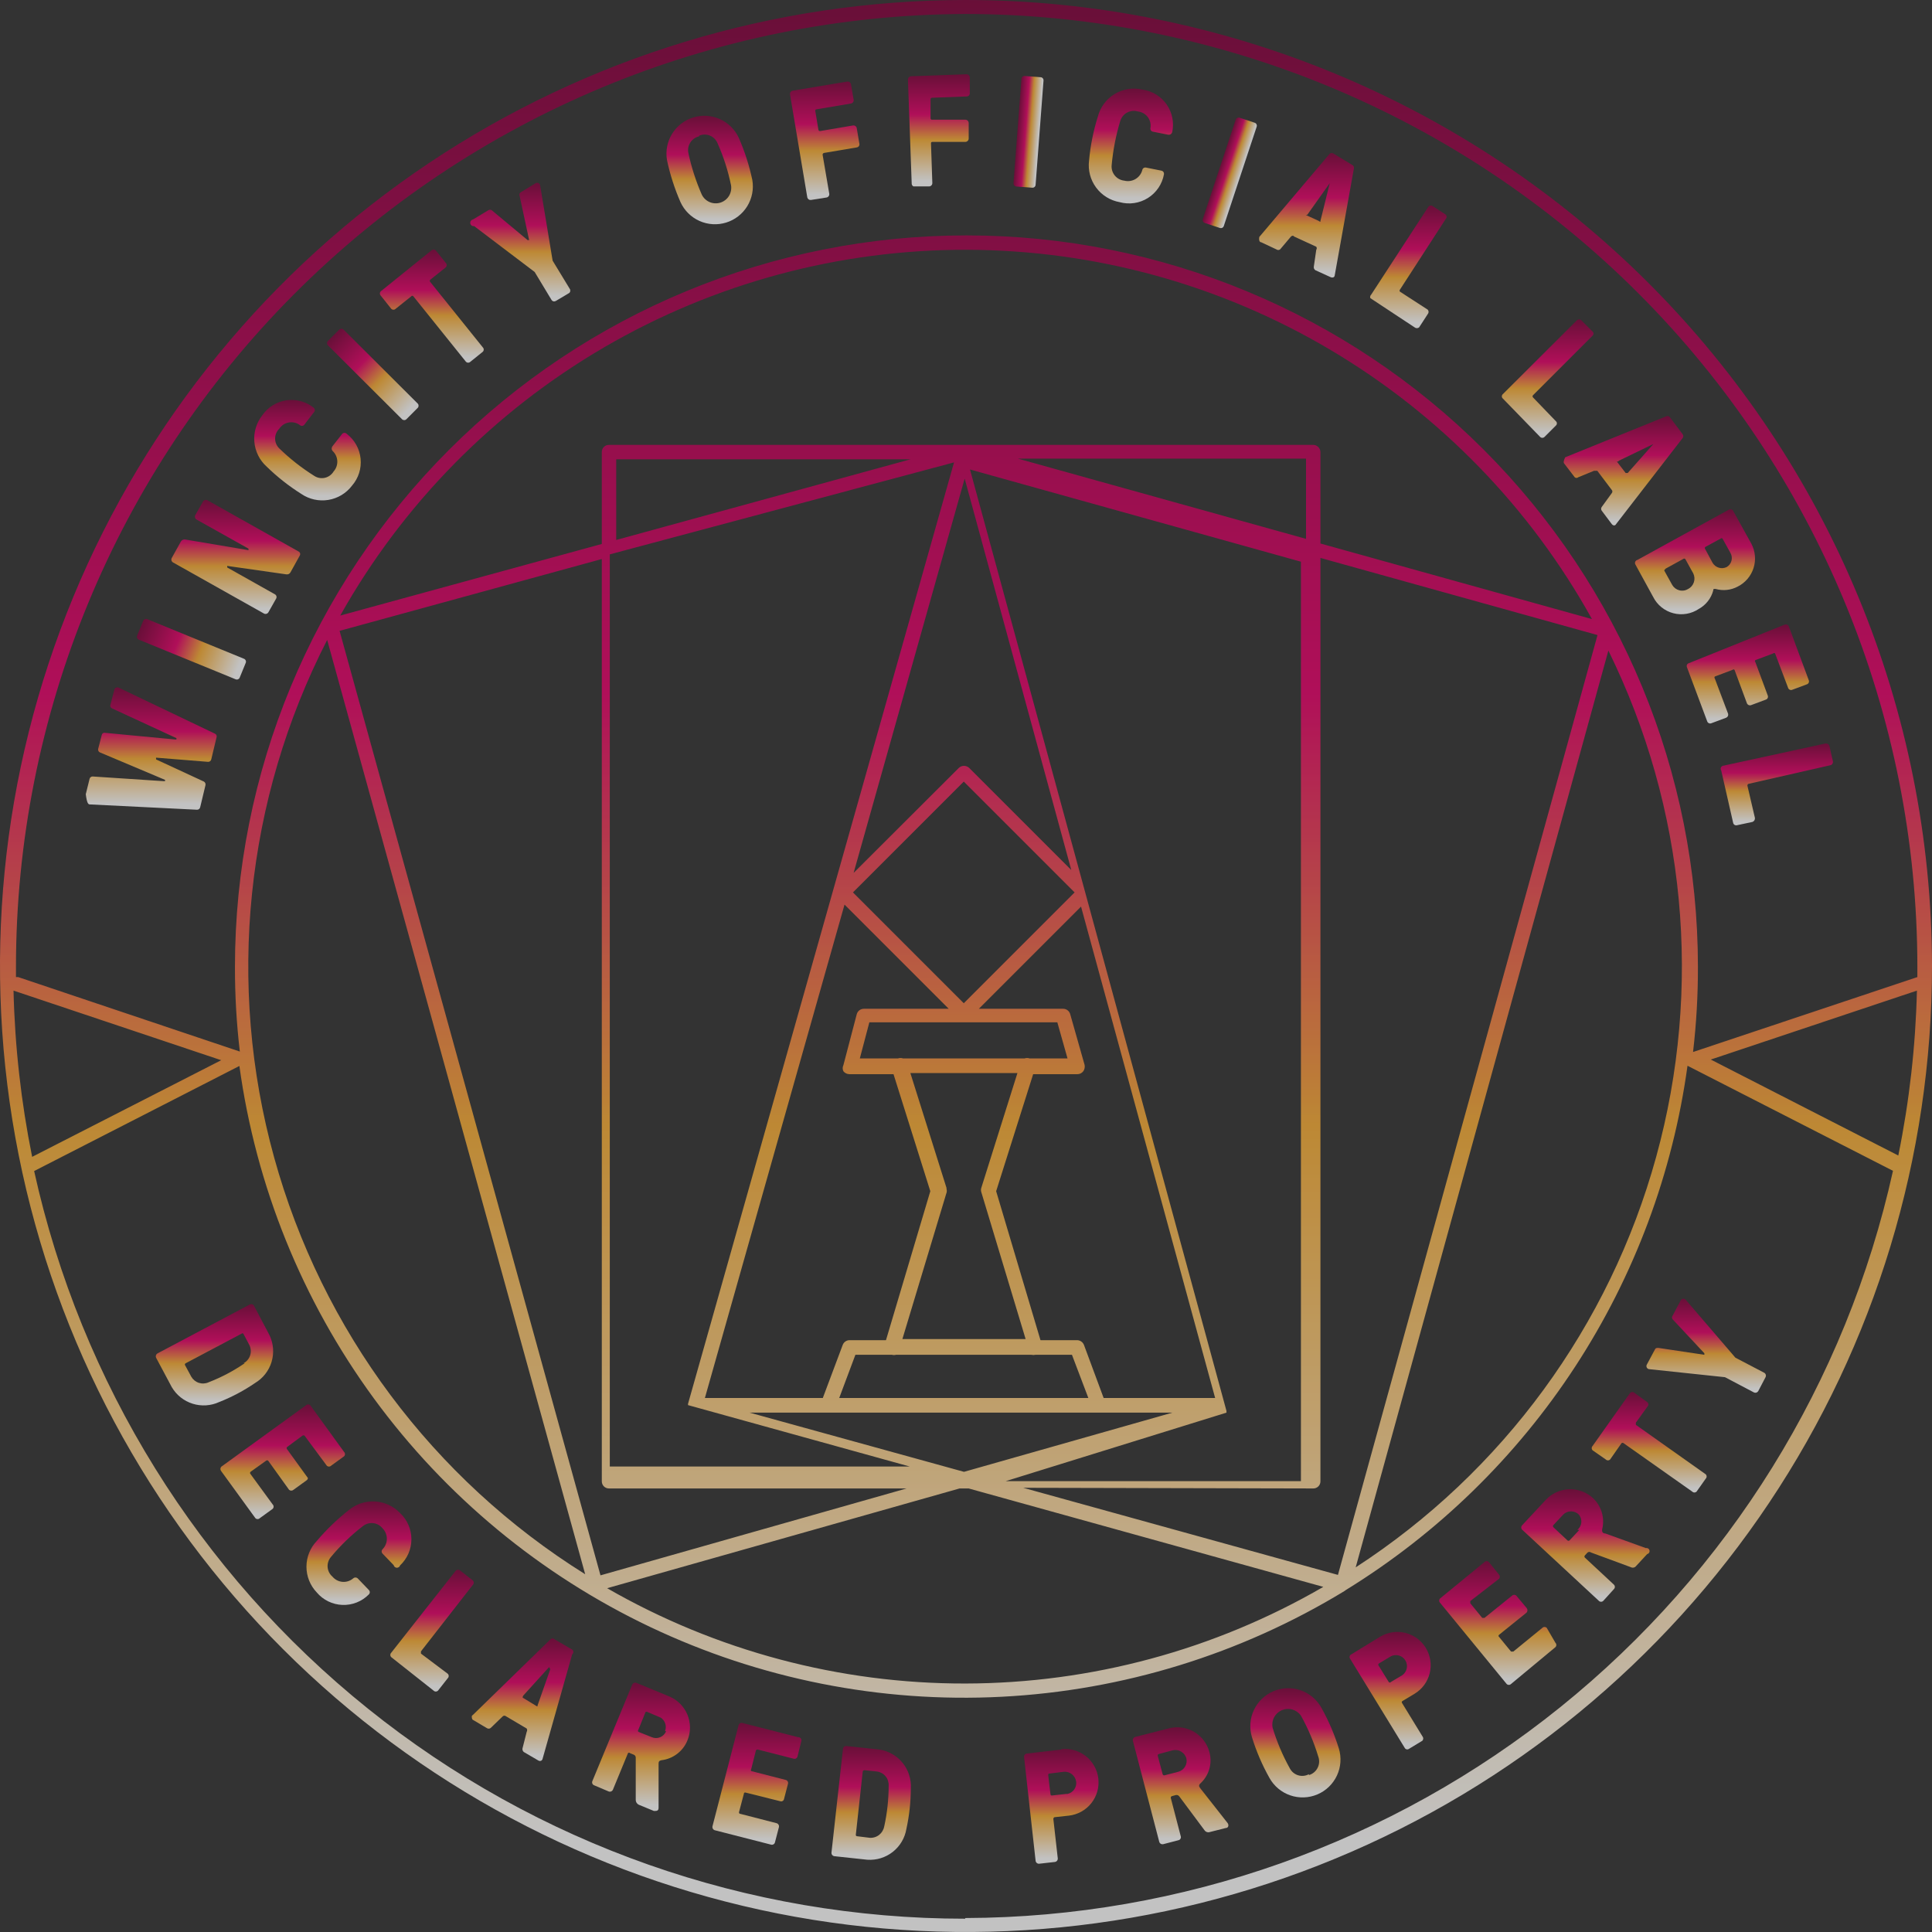 <svg width="412" height="412" viewBox="0 0 412 412" fill="none" xmlns="http://www.w3.org/2000/svg">
<rect x="0" y="0" width="412" height="412" fill="#333333" stroke="none"/>
<g opacity="0.7">
<path d="M19.144 171.541L42.022 172.676C42.176 172.679 42.326 172.629 42.446 172.534C42.567 172.44 42.651 172.306 42.684 172.156L43.819 167.429C43.849 167.284 43.834 167.133 43.775 166.997C43.715 166.862 43.615 166.748 43.488 166.672L33.278 161.945V161.567L44.386 162.465C44.539 162.469 44.689 162.419 44.81 162.324C44.931 162.229 45.015 162.095 45.048 161.945L46.182 157.219C46.231 157.074 46.224 156.916 46.162 156.777C46.101 156.637 45.991 156.525 45.851 156.462L25.195 146.583C24.911 146.583 24.533 146.583 24.391 147.056L23.54 150.317C23.494 150.468 23.508 150.63 23.578 150.771C23.649 150.911 23.77 151.02 23.918 151.073L37.627 157.408C37.627 157.408 37.627 157.408 37.627 157.691C37.627 157.691 37.626 157.691 37.343 157.691L22.358 156.273C22.284 156.26 22.207 156.261 22.133 156.278C22.059 156.294 21.989 156.326 21.928 156.37C21.866 156.414 21.814 156.47 21.774 156.534C21.734 156.599 21.708 156.671 21.697 156.746L20.94 159.677C20.902 159.821 20.913 159.975 20.973 160.113C21.033 160.25 21.138 160.363 21.271 160.433L35.169 166.294C35.199 166.335 35.216 166.385 35.216 166.436C35.216 166.487 35.199 166.537 35.169 166.578C35.169 166.578 35.168 166.578 34.837 166.578L19.759 165.585C19.605 165.582 19.455 165.632 19.334 165.726C19.214 165.821 19.13 165.955 19.097 166.105L18.293 169.367C18.529 171.257 18.813 171.541 19.144 171.541Z" fill="url(#paint0_linear_5140_3895)"/>
<path d="M30.532 132.398L29.243 135.547C29.104 135.886 29.266 136.272 29.605 136.411L50.253 144.862C50.591 145.001 50.978 144.839 51.116 144.501L52.405 141.351C52.544 141.013 52.382 140.626 52.044 140.488L31.395 132.036C31.057 131.898 30.671 132.06 30.532 132.398Z" fill="url(#paint1_linear_5140_3895)"/>
<path d="M36.871 119.922L56.298 130.842C56.462 130.926 56.652 130.944 56.828 130.891C57.005 130.838 57.154 130.719 57.243 130.558L58.898 127.627C58.939 127.55 58.964 127.465 58.972 127.378C58.98 127.29 58.97 127.203 58.944 127.119C58.917 127.035 58.875 126.958 58.818 126.891C58.761 126.824 58.692 126.769 58.614 126.729L48.451 121.01C48.451 121.01 48.451 120.631 48.451 120.679L61.025 122.475C61.213 122.514 61.409 122.489 61.58 122.403C61.752 122.317 61.889 122.176 61.97 122.002L63.908 118.504C63.958 118.432 63.992 118.349 64.007 118.262C64.022 118.175 64.018 118.086 63.996 118.001C63.973 117.916 63.932 117.837 63.877 117.769C63.821 117.7 63.752 117.645 63.672 117.606L44.244 106.687C44.086 106.598 43.901 106.573 43.725 106.617C43.549 106.661 43.397 106.771 43.299 106.923L41.645 109.854C41.56 110.018 41.542 110.208 41.595 110.384C41.648 110.561 41.767 110.71 41.928 110.799L52.99 116.992C52.99 116.992 52.99 117.37 52.99 117.323L39.517 115.054C39.335 115.018 39.147 115.04 38.977 115.116C38.808 115.192 38.666 115.319 38.572 115.479L36.634 118.977C36.545 119.135 36.52 119.321 36.564 119.497C36.608 119.673 36.718 119.825 36.871 119.922Z" fill="url(#paint2_linear_5140_3895)"/>
<path d="M64.238 105.316C65.921 106.472 67.985 106.936 70 106.61C72.016 106.284 73.829 105.195 75.063 103.567C75.748 102.781 76.264 101.863 76.58 100.869C76.895 99.876 77.003 98.828 76.896 97.791C76.79 96.754 76.472 95.749 75.961 94.84C75.451 93.931 74.758 93.137 73.928 92.506C73.867 92.444 73.793 92.394 73.712 92.359C73.631 92.325 73.544 92.308 73.456 92.308C73.368 92.308 73.281 92.325 73.199 92.359C73.118 92.394 73.045 92.444 72.983 92.506L70.903 95.153C70.792 95.295 70.731 95.47 70.731 95.65C70.731 95.83 70.792 96.005 70.903 96.146C71.516 96.699 71.885 97.472 71.929 98.295C71.973 99.119 71.689 99.927 71.139 100.542C70.937 100.88 70.668 101.173 70.349 101.404C70.03 101.636 69.668 101.8 69.284 101.889C68.9 101.977 68.502 101.987 68.115 101.918C67.727 101.849 67.357 101.703 67.027 101.488C64.337 99.803 61.833 97.839 59.558 95.626C59.276 95.353 59.053 95.026 58.9 94.665C58.747 94.303 58.668 93.915 58.668 93.523C58.668 93.13 58.747 92.742 58.9 92.381C59.053 92.019 59.276 91.692 59.558 91.419C59.786 91.075 60.081 90.78 60.425 90.552C60.77 90.325 61.156 90.169 61.562 90.094C61.968 90.019 62.385 90.026 62.788 90.116C63.191 90.206 63.571 90.376 63.907 90.616C63.969 90.678 64.042 90.728 64.124 90.763C64.205 90.797 64.292 90.814 64.38 90.814C64.468 90.814 64.555 90.797 64.636 90.763C64.718 90.728 64.791 90.678 64.853 90.616L66.932 87.921C66.995 87.86 67.045 87.786 67.08 87.705C67.114 87.624 67.131 87.537 67.131 87.449C67.131 87.361 67.114 87.273 67.08 87.192C67.045 87.111 66.995 87.037 66.932 86.976C66.12 86.317 65.18 85.833 64.172 85.555C63.163 85.278 62.108 85.212 61.073 85.363C60.038 85.514 59.045 85.879 58.158 86.433C57.271 86.987 56.509 87.719 55.919 88.583C54.665 90.185 54.065 92.202 54.241 94.229C54.416 96.255 55.354 98.14 56.864 99.502C59.111 101.695 61.583 103.643 64.238 105.316Z" fill="url(#paint3_linear_5140_3895)"/>
<path d="M72.336 70.299L69.932 72.709C69.674 72.968 69.675 73.387 69.933 73.645L85.732 89.4C85.991 89.657 86.41 89.657 86.668 89.398L89.071 86.988C89.329 86.729 89.328 86.31 89.07 86.052L73.271 70.298C73.012 70.04 72.594 70.04 72.336 70.299Z" fill="url(#paint4_linear_5140_3895)"/>
<path d="M83.432 65.846C83.493 65.909 83.567 65.959 83.648 65.993C83.729 66.027 83.816 66.045 83.904 66.045C83.992 66.045 84.08 66.027 84.161 65.993C84.242 65.959 84.315 65.909 84.377 65.846L87.686 63.199C87.712 63.16 87.747 63.128 87.788 63.106C87.829 63.084 87.875 63.072 87.922 63.072C87.969 63.072 88.015 63.084 88.056 63.106C88.098 63.128 88.133 63.16 88.159 63.199L99.362 77.144C99.423 77.207 99.497 77.256 99.578 77.29C99.659 77.325 99.746 77.342 99.834 77.342C99.922 77.342 100.01 77.325 100.091 77.29C100.172 77.256 100.246 77.207 100.307 77.144L102.954 75.016C103.017 74.955 103.067 74.881 103.101 74.8C103.135 74.719 103.153 74.632 103.153 74.544C103.153 74.456 103.135 74.369 103.101 74.287C103.067 74.206 103.017 74.133 102.954 74.071L91.751 60.127C91.72 60.096 91.695 60.059 91.678 60.019C91.661 59.978 91.652 59.934 91.652 59.89C91.652 59.846 91.661 59.803 91.678 59.762C91.695 59.721 91.72 59.685 91.751 59.654L95.06 57.007C95.123 56.945 95.173 56.872 95.207 56.791C95.241 56.709 95.259 56.622 95.259 56.534C95.259 56.446 95.241 56.359 95.207 56.278C95.173 56.197 95.123 56.123 95.06 56.061L92.933 53.414C92.871 53.352 92.798 53.301 92.716 53.267C92.635 53.233 92.548 53.216 92.46 53.216C92.372 53.216 92.285 53.233 92.204 53.267C92.123 53.301 92.049 53.352 91.988 53.414L81.21 62.112C81.147 62.174 81.097 62.247 81.063 62.328C81.029 62.409 81.012 62.497 81.012 62.585C81.012 62.673 81.029 62.76 81.063 62.841C81.097 62.922 81.147 62.996 81.21 63.057L83.432 65.846Z" fill="url(#paint5_linear_5140_3895)"/>
<path d="M101.114 48.215L114.018 57.999L117.611 63.955C117.7 64.105 117.844 64.213 118.012 64.257C118.18 64.302 118.359 64.278 118.509 64.192L121.44 62.443C121.556 62.313 121.621 62.144 121.621 61.97C121.621 61.796 121.556 61.627 121.44 61.497L117.848 55.589L115.2 39.612C115.195 39.503 115.163 39.397 115.107 39.303C115.051 39.209 114.974 39.131 114.88 39.075C114.786 39.018 114.68 38.986 114.571 38.981C114.462 38.976 114.354 38.998 114.255 39.044L111.088 40.983C111.019 41.013 110.958 41.057 110.906 41.112C110.855 41.166 110.814 41.231 110.788 41.301C110.761 41.372 110.749 41.447 110.752 41.522C110.755 41.597 110.773 41.67 110.804 41.739L112.837 51.193H112.506L104.896 44.858C104.78 44.77 104.639 44.723 104.494 44.723C104.348 44.723 104.207 44.77 104.092 44.858L100.878 46.797C100.69 46.828 100.522 46.933 100.411 47.088C100.3 47.243 100.256 47.436 100.287 47.624C100.318 47.812 100.423 47.98 100.578 48.09C100.733 48.201 100.926 48.246 101.114 48.215Z" fill="url(#paint6_linear_5140_3895)"/>
<path d="M145.119 43.11C145.937 44.892 147.375 46.317 149.165 47.118C150.955 47.919 152.975 48.041 154.849 47.463C156.723 46.885 158.323 45.645 159.351 43.974C160.378 42.303 160.764 40.316 160.434 38.383C159.782 35.299 158.816 32.289 157.551 29.402C156.733 27.619 155.295 26.195 153.505 25.394C151.715 24.593 149.694 24.47 147.82 25.049C145.946 25.627 144.346 26.867 143.319 28.538C142.291 30.208 141.907 32.195 142.236 34.129C142.889 37.213 143.855 40.222 145.119 43.11ZM149.09 28.929C149.452 28.774 149.842 28.693 150.237 28.69C150.631 28.687 151.022 28.763 151.387 28.912C151.752 29.062 152.084 29.282 152.363 29.561C152.642 29.84 152.863 30.171 153.013 30.536C154.298 33.416 155.265 36.427 155.896 39.517C156.025 40.301 155.867 41.105 155.452 41.783C155.037 42.46 154.391 42.965 153.634 43.206C152.877 43.447 152.059 43.407 151.328 43.094C150.598 42.782 150.005 42.217 149.657 41.503C148.392 38.615 147.426 35.606 146.773 32.522C146.646 31.759 146.815 30.977 147.245 30.335C147.676 29.694 148.336 29.241 149.09 29.071V28.929Z" fill="url(#paint7_linear_5140_3895)"/>
<path d="M172.964 42.637L176.273 42.117C176.453 42.082 176.612 41.979 176.718 41.83C176.824 41.68 176.867 41.495 176.84 41.313L175.421 32.994C175.419 32.908 175.445 32.824 175.497 32.755C175.549 32.686 175.622 32.637 175.705 32.616L182.701 31.434C182.788 31.422 182.873 31.394 182.949 31.349C183.025 31.305 183.091 31.245 183.144 31.175C183.196 31.105 183.235 31.024 183.256 30.939C183.278 30.854 183.282 30.765 183.268 30.678L182.701 27.322C182.667 27.142 182.564 26.982 182.414 26.876C182.264 26.77 182.079 26.727 181.897 26.754L174.949 27.936C174.902 27.95 174.853 27.954 174.805 27.947C174.756 27.94 174.71 27.922 174.669 27.895C174.628 27.868 174.594 27.832 174.569 27.79C174.544 27.748 174.528 27.701 174.524 27.652L173.862 23.682C173.846 23.638 173.841 23.59 173.848 23.544C173.856 23.498 173.874 23.454 173.902 23.417C173.93 23.379 173.967 23.349 174.009 23.33C174.052 23.31 174.099 23.301 174.146 23.304L181.472 22.075C181.652 22.04 181.812 21.937 181.917 21.787C182.023 21.637 182.067 21.453 182.039 21.271L181.472 17.962C181.437 17.782 181.335 17.622 181.185 17.517C181.035 17.411 180.85 17.367 180.669 17.395L169.04 19.333C168.86 19.368 168.701 19.471 168.595 19.621C168.489 19.77 168.445 19.955 168.473 20.137L172.16 42.117C172.205 42.288 172.312 42.437 172.461 42.533C172.609 42.629 172.789 42.666 172.964 42.637Z" fill="url(#paint8_linear_5140_3895)"/>
<path d="M194.803 39.754H198.159C198.339 39.742 198.507 39.662 198.63 39.53C198.753 39.398 198.821 39.225 198.821 39.045L198.537 30.631C198.537 30.394 198.537 30.3 198.821 30.253H205.911C206.091 30.241 206.259 30.16 206.382 30.029C206.505 29.897 206.573 29.724 206.573 29.544V26.187C206.561 26.008 206.481 25.839 206.349 25.716C206.217 25.593 206.044 25.525 205.864 25.526H198.773C198.732 25.532 198.69 25.53 198.65 25.519C198.61 25.508 198.573 25.488 198.541 25.461C198.51 25.434 198.485 25.401 198.467 25.363C198.45 25.325 198.442 25.284 198.442 25.242V21.177C198.435 21.136 198.437 21.094 198.448 21.054C198.46 21.014 198.48 20.977 198.507 20.945C198.534 20.913 198.567 20.888 198.605 20.871C198.643 20.854 198.684 20.845 198.726 20.846L206.147 20.562C206.238 20.562 206.328 20.544 206.412 20.508C206.495 20.472 206.571 20.419 206.633 20.352C206.695 20.285 206.743 20.207 206.773 20.121C206.803 20.035 206.815 19.944 206.809 19.853V16.497C206.797 16.317 206.717 16.149 206.586 16.026C206.454 15.903 206.28 15.835 206.1 15.835L194.282 16.261C194.103 16.273 193.934 16.353 193.812 16.484C193.689 16.616 193.621 16.79 193.621 16.97L194.424 39.234C194.438 39.345 194.48 39.452 194.546 39.543C194.612 39.634 194.701 39.706 194.803 39.754Z" fill="url(#paint9_linear_5140_3895)"/>
<path d="M217.817 16.816L216.128 39.063C216.101 39.427 216.374 39.745 216.738 39.773L220.132 40.03C220.496 40.058 220.814 39.785 220.842 39.42L222.53 17.173C222.558 16.809 222.285 16.491 221.92 16.463L218.527 16.206C218.162 16.178 217.844 16.451 217.817 16.816Z" fill="url(#paint10_linear_5140_3895)"/>
<path d="M238.763 43.109C239.776 43.389 240.837 43.454 241.877 43.3C242.918 43.147 243.914 42.778 244.804 42.217C245.694 41.657 246.456 40.917 247.044 40.045C247.632 39.173 248.031 38.188 248.217 37.154C248.244 36.985 248.206 36.812 248.109 36.671C248.012 36.53 247.864 36.432 247.697 36.397L244.388 35.736C244.298 35.715 244.204 35.714 244.113 35.732C244.022 35.75 243.936 35.787 243.86 35.84C243.784 35.894 243.721 35.962 243.673 36.042C243.626 36.122 243.595 36.211 243.584 36.303C243.363 37.1 242.838 37.778 242.123 38.194C241.407 38.609 240.558 38.727 239.756 38.524C238.96 38.441 238.231 38.046 237.726 37.426C237.221 36.806 236.982 36.011 237.061 35.215C237.352 32.01 237.97 28.842 238.905 25.762C239.144 24.998 239.676 24.36 240.385 23.988C241.094 23.616 241.922 23.54 242.686 23.776C243.094 23.822 243.488 23.951 243.844 24.153C244.201 24.356 244.513 24.63 244.761 24.957C245.008 25.284 245.187 25.659 245.285 26.057C245.384 26.455 245.4 26.869 245.333 27.274C245.312 27.361 245.309 27.452 245.325 27.54C245.34 27.628 245.373 27.712 245.421 27.787C245.47 27.862 245.533 27.927 245.607 27.977C245.681 28.027 245.765 28.061 245.853 28.078L249.162 28.74C249.336 28.759 249.51 28.718 249.657 28.623C249.803 28.528 249.912 28.386 249.965 28.22C250.191 27.198 250.201 26.14 249.997 25.114C249.792 24.088 249.377 23.115 248.777 22.258C248.177 21.4 247.406 20.677 246.512 20.133C245.618 19.588 244.621 19.236 243.584 19.097C241.574 18.636 239.464 18.975 237.699 20.043C235.935 21.11 234.655 22.822 234.13 24.816C233.162 27.89 232.528 31.06 232.239 34.27C231.99 36.298 232.528 38.345 233.741 39.989C234.954 41.633 236.751 42.75 238.763 43.109Z" fill="url(#paint11_linear_5140_3895)"/>
<path d="M263.502 25.527L256.489 46.707C256.374 47.054 256.563 47.428 256.909 47.543L260.14 48.613C260.487 48.728 260.862 48.54 260.977 48.193L267.99 27.012C268.104 26.666 267.916 26.291 267.569 26.176L264.338 25.106C263.991 24.991 263.617 25.18 263.502 25.527Z" fill="url(#paint12_linear_5140_3895)"/>
<path d="M268.969 51.666L272.184 53.178C272.299 53.266 272.44 53.314 272.585 53.314C272.731 53.314 272.872 53.266 272.987 53.178L275.303 50.437C275.303 50.437 275.729 50.059 275.965 50.437L280.692 52.611C280.761 52.707 280.799 52.823 280.799 52.942C280.799 53.061 280.761 53.176 280.692 53.273L280.172 56.865C280.148 57.01 280.166 57.158 280.225 57.292C280.284 57.427 280.381 57.541 280.503 57.621L283.717 59.087C284.237 59.323 284.568 59.087 284.616 58.803L288.728 35.878C288.752 35.734 288.727 35.587 288.659 35.459C288.59 35.331 288.482 35.229 288.349 35.169L284.379 32.758C284.261 32.676 284.121 32.633 283.977 32.633C283.834 32.633 283.693 32.676 283.575 32.758L268.544 50.531C268.449 51.004 268.497 51.666 268.969 51.666ZM278.848 45.71L283.575 39.045L281.59 47.081C281.59 47.364 281.59 47.364 281.164 47.081L278.376 45.804C278.376 45.804 278.659 45.946 278.848 45.71Z" fill="url(#paint13_linear_5140_3895)"/>
<path d="M292.224 63.577L301.678 69.817C301.812 69.924 301.978 69.983 302.15 69.983C302.322 69.983 302.489 69.924 302.623 69.817L304.466 66.981C304.583 66.851 304.647 66.682 304.647 66.508C304.647 66.334 304.583 66.165 304.466 66.035L298.558 62.206C298.526 62.176 298.501 62.139 298.484 62.098C298.467 62.058 298.458 62.014 298.458 61.97C298.458 61.926 298.467 61.883 298.484 61.842C298.501 61.801 298.526 61.765 298.558 61.734L308.295 46.702C308.358 46.641 308.408 46.567 308.442 46.486C308.476 46.405 308.494 46.318 308.494 46.23C308.494 46.141 308.476 46.054 308.442 45.973C308.408 45.892 308.358 45.818 308.295 45.757L305.459 43.913C305.308 43.827 305.129 43.803 304.961 43.847C304.793 43.892 304.65 44 304.561 44.15L292.412 62.821C292.31 62.915 292.238 63.036 292.205 63.171C292.171 63.305 292.178 63.447 292.224 63.577Z" fill="url(#paint14_linear_5140_3895)"/>
<path d="M328.429 93.168C328.49 93.231 328.564 93.281 328.645 93.315C328.726 93.349 328.814 93.367 328.902 93.367C328.99 93.367 329.077 93.349 329.158 93.315C329.239 93.281 329.313 93.231 329.374 93.168L331.785 90.757C331.855 90.7 331.91 90.627 331.949 90.546C331.987 90.464 332.007 90.375 332.007 90.284C332.007 90.194 331.987 90.105 331.949 90.023C331.91 89.942 331.855 89.87 331.785 89.812L326.916 84.754C326.885 84.723 326.86 84.686 326.843 84.646C326.826 84.605 326.817 84.562 326.817 84.518C326.817 84.474 326.826 84.43 326.843 84.389C326.86 84.349 326.885 84.312 326.916 84.281L339.585 71.613C339.654 71.555 339.71 71.483 339.748 71.401C339.786 71.32 339.806 71.231 339.806 71.14C339.806 71.05 339.786 70.961 339.748 70.879C339.71 70.798 339.654 70.725 339.585 70.668L337.221 68.304C337.16 68.241 337.086 68.191 337.005 68.157C336.924 68.123 336.836 68.106 336.748 68.106C336.66 68.106 336.573 68.123 336.492 68.157C336.411 68.191 336.337 68.241 336.276 68.304L320.488 84.045C320.418 84.103 320.362 84.175 320.324 84.257C320.286 84.338 320.266 84.427 320.266 84.518C320.266 84.608 320.286 84.697 320.324 84.779C320.362 84.861 320.418 84.933 320.488 84.99L328.429 93.168Z" fill="url(#paint15_linear_5140_3895)"/>
<path d="M333.632 98.935L335.807 101.771C335.911 101.864 336.045 101.916 336.185 101.916C336.324 101.916 336.459 101.864 336.563 101.771L339.919 100.4C340.203 100.4 340.439 100.4 340.628 100.4L343.701 104.466C343.791 104.562 343.841 104.689 343.841 104.82C343.841 104.952 343.791 105.078 343.701 105.175L341.573 108.105C341.485 108.221 341.438 108.362 341.438 108.507C341.438 108.652 341.485 108.794 341.573 108.909L343.701 111.745C344.032 112.171 344.457 112.123 344.646 111.745L358.827 93.405C358.915 93.289 358.963 93.148 358.963 93.003C358.963 92.858 358.915 92.716 358.827 92.601L356.133 89.008C356.053 88.875 355.926 88.776 355.777 88.732C355.628 88.688 355.468 88.703 355.329 88.772L333.774 97.517C333.49 98.179 333.302 98.604 333.632 98.935ZM345.166 98.273L352.588 94.681L347.104 100.873C347.104 100.873 346.773 100.873 346.679 100.873L344.788 98.415C344.788 98.415 344.882 98.462 345.166 98.368V98.273Z" fill="url(#paint16_linear_5140_3895)"/>
<path d="M348.709 120.301L352.538 127.296C352.967 128.147 353.571 128.896 354.311 129.495C355.051 130.094 355.91 130.529 356.831 130.77C357.752 131.011 358.714 131.054 359.653 130.895C360.591 130.737 361.485 130.38 362.276 129.849C363.025 129.435 363.683 128.874 364.211 128.2C364.739 127.526 365.126 126.752 365.348 125.926C365.348 125.642 365.348 125.547 365.868 125.595C367.452 126.042 369.147 125.855 370.595 125.075C371.389 124.67 372.093 124.112 372.669 123.433C373.245 122.753 373.679 121.966 373.948 121.117C374.216 120.268 374.313 119.374 374.232 118.487C374.152 117.601 373.895 116.739 373.479 115.952L369.603 108.956C369.563 108.878 369.507 108.809 369.441 108.752C369.374 108.696 369.296 108.653 369.213 108.626C369.129 108.6 369.041 108.591 368.954 108.598C368.867 108.606 368.782 108.631 368.704 108.672L349.182 119.402C349.087 119.423 348.999 119.464 348.922 119.522C348.845 119.581 348.781 119.655 348.736 119.741C348.691 119.827 348.666 119.921 348.661 120.018C348.656 120.115 348.673 120.211 348.709 120.301ZM363.694 116.614L366.908 114.865C366.935 114.834 366.968 114.81 367.004 114.794C367.041 114.777 367.081 114.769 367.121 114.769C367.161 114.769 367.201 114.777 367.237 114.794C367.274 114.81 367.307 114.834 367.334 114.865L369.035 117.937C369.313 118.441 369.384 119.033 369.235 119.588C369.085 120.144 368.725 120.619 368.232 120.915C367.707 121.175 367.104 121.228 366.543 121.061C365.981 120.894 365.504 120.521 365.206 120.017L363.552 116.944C363.541 116.881 363.549 116.817 363.574 116.758C363.599 116.699 363.641 116.649 363.694 116.614ZM355.043 121.341L358.92 119.213C358.951 119.182 358.987 119.157 359.028 119.14C359.068 119.123 359.112 119.114 359.156 119.114C359.2 119.114 359.244 119.123 359.284 119.14C359.325 119.157 359.362 119.182 359.392 119.213L361.094 122.286C361.377 122.871 361.423 123.543 361.22 124.16C361.017 124.778 360.582 125.292 360.007 125.595C359.728 125.765 359.419 125.879 359.096 125.928C358.773 125.978 358.443 125.963 358.126 125.883C357.809 125.804 357.512 125.663 357.25 125.467C356.989 125.271 356.769 125.026 356.604 124.744L354.902 121.671C354.914 121.58 354.958 121.495 355.028 121.434C355.097 121.373 355.187 121.34 355.28 121.341H355.043Z" fill="url(#paint17_linear_5140_3895)"/>
<path d="M359.726 142.234L364.075 153.862C364.139 154.024 364.264 154.155 364.423 154.226C364.583 154.297 364.763 154.302 364.926 154.24L368.093 153.058C368.257 152.995 368.391 152.872 368.47 152.715C368.548 152.558 368.566 152.377 368.519 152.208L365.682 144.692C365.632 144.632 365.605 144.557 365.605 144.479C365.605 144.401 365.632 144.326 365.682 144.266L369.464 142.848C369.491 142.818 369.523 142.794 369.56 142.777C369.597 142.761 369.637 142.752 369.677 142.752C369.717 142.752 369.757 142.761 369.794 142.777C369.83 142.794 369.863 142.818 369.889 142.848L372.537 149.986C372.61 150.152 372.744 150.283 372.911 150.354C373.078 150.424 373.265 150.428 373.435 150.364L376.602 149.182C376.764 149.119 376.895 148.994 376.966 148.835C377.037 148.675 377.041 148.495 376.98 148.331L374.333 141.194C374.303 141.167 374.279 141.134 374.262 141.098C374.245 141.061 374.237 141.021 374.237 140.981C374.237 140.941 374.245 140.901 374.262 140.864C374.279 140.828 374.303 140.795 374.333 140.768L378.114 139.35C378.141 139.32 378.174 139.296 378.21 139.279C378.247 139.263 378.287 139.254 378.327 139.254C378.367 139.254 378.407 139.263 378.444 139.279C378.48 139.296 378.513 139.32 378.54 139.35L381.329 146.724C381.392 146.887 381.517 147.018 381.676 147.088C381.835 147.159 382.016 147.164 382.179 147.102L385.346 145.921C385.509 145.857 385.64 145.732 385.711 145.573C385.781 145.414 385.786 145.233 385.724 145.07L381.471 133.583C381.398 133.418 381.264 133.286 381.097 133.216C380.93 133.145 380.742 133.142 380.572 133.205L360.01 141.477C359.88 141.548 359.779 141.663 359.727 141.802C359.675 141.941 359.674 142.095 359.726 142.234Z" fill="url(#paint18_linear_5140_3895)"/>
<path d="M367.052 164.309L369.605 175.512C369.65 175.681 369.759 175.825 369.909 175.914C370.06 176.002 370.239 176.028 370.408 175.984L373.718 175.275C373.887 175.213 374.031 175.095 374.126 174.94C374.22 174.786 374.259 174.604 374.238 174.424L372.631 167.523C372.631 167.523 372.63 167.192 372.914 167.145L390.357 163.174C390.528 163.13 390.676 163.022 390.773 162.874C390.869 162.725 390.906 162.545 390.876 162.371L390.12 159.062C390.067 158.896 389.957 158.753 389.811 158.659C389.664 158.564 389.49 158.523 389.316 158.542L367.572 163.269C367.453 163.273 367.338 163.309 367.238 163.373C367.138 163.438 367.057 163.528 367.003 163.634C366.95 163.741 366.927 163.86 366.935 163.978C366.944 164.097 366.984 164.211 367.052 164.309Z" fill="url(#paint19_linear_5140_3895)"/>
<path d="M57.482 284.751L54.174 278.464C54.134 278.386 54.079 278.317 54.012 278.26C53.945 278.204 53.867 278.161 53.784 278.134C53.7 278.108 53.612 278.099 53.525 278.106C53.438 278.114 53.353 278.139 53.275 278.18L33.564 288.627C33.415 288.716 33.304 288.857 33.252 289.022C33.199 289.188 33.21 289.367 33.281 289.525L36.636 295.812C37.629 297.501 39.214 298.76 41.084 299.346C42.953 299.931 44.974 299.8 46.752 298.979C49.45 297.918 52.019 296.554 54.41 294.914C56.094 293.905 57.342 292.305 57.91 290.426C58.478 288.547 58.326 286.524 57.482 284.751ZM52.188 290.707C49.787 292.357 47.201 293.721 44.483 294.772C43.832 295.068 43.093 295.11 42.412 294.892C41.73 294.674 41.155 294.21 40.796 293.59L39.52 291.227C39.488 291.196 39.464 291.159 39.447 291.119C39.429 291.078 39.421 291.034 39.421 290.99C39.421 290.946 39.429 290.903 39.447 290.862C39.464 290.822 39.488 290.785 39.52 290.754L51.479 284.42C51.506 284.39 51.539 284.366 51.575 284.349C51.612 284.333 51.652 284.324 51.692 284.324C51.732 284.324 51.772 284.333 51.809 284.349C51.845 284.366 51.878 284.39 51.904 284.42L53.181 286.831C53.517 287.51 53.577 288.294 53.348 289.017C53.119 289.739 52.618 290.345 51.952 290.707H52.188Z" fill="url(#paint20_linear_5140_3895)"/>
<path d="M65.662 315.192L61.219 309.047C61.188 309.017 61.163 308.98 61.146 308.939C61.129 308.899 61.12 308.855 61.12 308.811C61.12 308.767 61.129 308.723 61.146 308.683C61.163 308.642 61.188 308.606 61.219 308.575L64.481 306.164C64.548 306.11 64.631 306.081 64.717 306.081C64.803 306.081 64.886 306.11 64.953 306.164L69.68 312.545C69.742 312.608 69.816 312.658 69.897 312.692C69.978 312.726 70.065 312.744 70.153 312.744C70.242 312.744 70.329 312.726 70.41 312.692C70.491 312.658 70.564 312.608 70.626 312.545L73.367 310.56C73.43 310.498 73.481 310.425 73.515 310.344C73.549 310.262 73.566 310.175 73.566 310.087C73.566 309.999 73.549 309.912 73.515 309.831C73.481 309.75 73.43 309.676 73.367 309.615L66.182 299.688C66.121 299.625 66.047 299.575 65.966 299.541C65.885 299.507 65.798 299.489 65.71 299.489C65.622 299.489 65.535 299.507 65.454 299.541C65.373 299.575 65.299 299.625 65.237 299.688L47.18 312.782C47.064 312.912 47 313.08 47 313.254C47 313.429 47.064 313.597 47.18 313.727L54.46 323.748C54.521 323.811 54.595 323.861 54.676 323.895C54.757 323.929 54.844 323.947 54.932 323.947C55.02 323.947 55.108 323.929 55.189 323.895C55.27 323.861 55.344 323.811 55.405 323.748L58.147 321.763C58.21 321.701 58.26 321.628 58.294 321.547C58.328 321.465 58.345 321.378 58.345 321.29C58.345 321.202 58.328 321.115 58.294 321.034C58.26 320.953 58.21 320.879 58.147 320.817L53.42 314.342C53.389 314.311 53.364 314.274 53.347 314.233C53.33 314.193 53.321 314.149 53.321 314.105C53.321 314.061 53.33 314.018 53.347 313.977C53.364 313.936 53.389 313.9 53.42 313.869L56.728 311.505C56.759 311.474 56.796 311.449 56.837 311.432C56.878 311.415 56.921 311.406 56.965 311.406C57.009 311.406 57.053 311.415 57.093 311.432C57.134 311.449 57.17 311.474 57.201 311.505L61.645 317.698C61.775 317.814 61.943 317.878 62.117 317.878C62.292 317.878 62.46 317.814 62.59 317.698L65.332 315.712C65.425 315.659 65.504 315.584 65.561 315.493C65.619 315.403 65.654 315.299 65.662 315.192Z" fill="url(#paint21_linear_5140_3895)"/>
<path d="M85.322 333.816C86.083 333.1 86.689 332.236 87.104 331.277C87.519 330.317 87.732 329.284 87.732 328.238C87.732 327.193 87.519 326.16 87.104 325.2C86.689 324.241 86.083 323.377 85.322 322.661C83.913 321.186 81.996 320.302 79.96 320.187C77.924 320.073 75.919 320.738 74.355 322.046C71.872 324.003 69.592 326.204 67.548 328.617C66.138 330.094 65.352 332.058 65.352 334.1C65.352 336.142 66.138 338.106 67.548 339.583C68.222 340.383 69.056 341.034 69.997 341.493C70.937 341.953 71.963 342.211 73.009 342.251C74.054 342.291 75.097 342.112 76.069 341.726C77.042 341.34 77.923 340.755 78.656 340.009C78.719 339.947 78.769 339.873 78.804 339.792C78.838 339.711 78.855 339.624 78.855 339.536C78.855 339.448 78.838 339.361 78.804 339.279C78.769 339.198 78.719 339.125 78.656 339.063L76.293 336.605C76.16 336.475 75.982 336.402 75.797 336.402C75.611 336.402 75.433 336.475 75.3 336.605C74.987 336.869 74.625 337.068 74.234 337.192C73.844 337.316 73.432 337.362 73.024 337.327C72.616 337.292 72.219 337.176 71.855 336.988C71.491 336.799 71.168 336.54 70.904 336.227C70.606 335.973 70.36 335.662 70.182 335.313C70.004 334.964 69.896 334.583 69.865 334.192C69.834 333.801 69.881 333.408 70.003 333.036C70.124 332.663 70.318 332.318 70.574 332.02C72.591 329.584 74.874 327.38 77.38 325.45C77.686 325.202 78.039 325.019 78.417 324.908C78.795 324.798 79.191 324.764 79.583 324.808C79.974 324.852 80.352 324.973 80.696 325.164C81.04 325.356 81.343 325.613 81.587 325.922C82.17 326.515 82.497 327.313 82.497 328.144C82.497 328.975 82.17 329.773 81.587 330.366C81.524 330.427 81.475 330.501 81.441 330.582C81.406 330.663 81.389 330.75 81.389 330.838C81.389 330.926 81.406 331.014 81.441 331.095C81.475 331.176 81.524 331.249 81.587 331.311L83.951 333.769C83.985 333.922 84.069 334.059 84.19 334.159C84.311 334.259 84.461 334.316 84.618 334.321C84.774 334.327 84.928 334.28 85.056 334.189C85.183 334.097 85.277 333.966 85.322 333.816Z" fill="url(#paint22_linear_5140_3895)"/>
<path d="M89.767 352.629C89.767 352.629 89.767 352.346 89.767 352.157L100.828 337.976C100.891 337.914 100.941 337.841 100.975 337.76C101.009 337.678 101.027 337.591 101.027 337.503C101.027 337.415 101.009 337.328 100.975 337.247C100.941 337.166 100.891 337.092 100.828 337.03L98.181 334.951C98.048 334.821 97.87 334.748 97.685 334.748C97.499 334.748 97.321 334.821 97.188 334.951L83.433 352.44C83.37 352.502 83.32 352.575 83.286 352.657C83.252 352.738 83.234 352.825 83.234 352.913C83.234 353.001 83.252 353.088 83.286 353.169C83.32 353.251 83.37 353.324 83.433 353.386L92.462 360.523C92.523 360.586 92.597 360.636 92.678 360.67C92.759 360.704 92.846 360.722 92.934 360.722C93.022 360.722 93.109 360.704 93.19 360.67C93.271 360.636 93.345 360.586 93.407 360.523L95.487 357.876C95.55 357.815 95.599 357.741 95.633 357.66C95.668 357.579 95.685 357.492 95.685 357.404C95.685 357.316 95.668 357.228 95.633 357.147C95.599 357.066 95.55 356.992 95.487 356.931L89.767 352.629Z" fill="url(#paint23_linear_5140_3895)"/>
<path d="M122.101 351.826L118.225 349.557C118.172 349.504 118.11 349.462 118.041 349.434C117.972 349.405 117.898 349.39 117.823 349.39C117.749 349.39 117.675 349.405 117.606 349.434C117.537 349.462 117.474 349.504 117.422 349.557L100.783 365.771C100.546 365.771 100.546 366.432 100.783 366.716L103.808 368.512C103.926 368.593 104.066 368.637 104.21 368.637C104.353 368.637 104.493 368.593 104.611 368.512L107.211 366.007C107.308 365.917 107.434 365.867 107.566 365.867C107.697 365.867 107.824 365.917 107.92 366.007L112.316 368.607C112.383 368.713 112.419 368.836 112.419 368.961C112.419 369.087 112.383 369.21 112.316 369.316L111.418 372.861C111.395 373.001 111.408 373.144 111.458 373.277C111.508 373.41 111.592 373.527 111.702 373.617L114.774 375.413C115.247 375.697 115.578 375.413 115.673 375.177L122.007 352.819C122.15 352.699 122.24 352.528 122.258 352.342C122.275 352.156 122.219 351.971 122.101 351.826ZM117.374 355.891L114.632 363.691C114.632 363.927 114.632 363.974 114.207 363.691L111.56 362.084C111.56 362.084 111.323 362.083 111.56 361.611L117.09 355.513C117.09 355.513 117.327 355.797 117.28 355.891H117.374Z" fill="url(#paint24_linear_5140_3895)"/>
<path d="M142.569 361.705L135.715 358.869C135.546 358.805 135.358 358.809 135.191 358.879C135.024 358.95 134.89 359.081 134.817 359.247L126.309 379.857C126.247 380.02 126.252 380.2 126.323 380.36C126.393 380.519 126.524 380.644 126.687 380.707L129.807 382.031C129.976 382.095 130.163 382.091 130.33 382.021C130.498 381.95 130.631 381.819 130.704 381.653L133.919 373.853C133.946 373.823 133.978 373.799 134.015 373.783C134.051 373.766 134.091 373.757 134.131 373.757C134.172 373.757 134.212 373.766 134.248 373.783C134.285 373.799 134.318 373.823 134.344 373.853L135.148 374.184C135.28 374.235 135.393 374.326 135.469 374.445C135.546 374.564 135.582 374.705 135.573 374.846V383.875C135.581 384.085 135.646 384.289 135.763 384.465C135.88 384.64 136.044 384.779 136.235 384.867L139.449 386.191C140.064 386.191 140.442 386.191 140.442 385.482V376.311C140.442 375.744 140.442 375.508 141.057 375.366C142.27 375.221 143.422 374.755 144.394 374.015C145.367 373.276 146.124 372.29 146.587 371.159C146.955 370.276 147.143 369.328 147.139 368.371C147.136 367.414 146.941 366.468 146.567 365.587C146.192 364.707 145.646 363.909 144.96 363.243C144.273 362.576 143.46 362.054 142.569 361.705ZM142.049 369.174C141.935 369.463 141.765 369.725 141.547 369.947C141.33 370.168 141.07 370.344 140.783 370.463C140.497 370.582 140.189 370.642 139.878 370.64C139.568 370.638 139.261 370.573 138.977 370.45L136.14 369.316C136.109 369.285 136.084 369.248 136.067 369.207C136.05 369.167 136.041 369.123 136.041 369.079C136.041 369.035 136.05 368.992 136.067 368.951C136.084 368.911 136.109 368.874 136.14 368.843L137.653 365.109C137.72 365.055 137.804 365.026 137.889 365.026C137.975 365.026 138.059 365.055 138.126 365.109L140.915 366.29C141.37 366.597 141.708 367.05 141.871 367.574C142.035 368.098 142.014 368.663 141.813 369.174H142.049Z" fill="url(#paint25_linear_5140_3895)"/>
<path d="M170.17 370.45L158.305 367.425C158.136 367.382 157.957 367.407 157.806 367.496C157.655 367.584 157.546 367.729 157.502 367.898L151.924 389.5C151.895 389.675 151.932 389.854 152.028 390.003C152.124 390.151 152.272 390.259 152.444 390.304L164.45 393.376C164.62 393.419 164.799 393.394 164.949 393.305C165.1 393.217 165.21 393.072 165.254 392.903L166.105 389.642C166.147 389.46 166.117 389.269 166.02 389.109C165.923 388.95 165.766 388.836 165.585 388.791L157.88 386.805C157.88 386.805 157.549 386.806 157.597 386.427L158.636 382.504C158.636 382.504 158.636 382.173 159.014 382.268L166.389 384.111C166.472 384.14 166.561 384.15 166.649 384.141C166.737 384.132 166.822 384.104 166.899 384.059C166.975 384.014 167.041 383.954 167.091 383.881C167.142 383.808 167.176 383.726 167.192 383.639L168.043 380.377C168.086 380.208 168.06 380.028 167.972 379.878C167.883 379.727 167.739 379.618 167.57 379.573L160.196 377.683C160.146 377.623 160.119 377.548 160.119 377.47C160.119 377.392 160.146 377.317 160.196 377.257L161.188 373.334C161.199 373.289 161.22 373.248 161.247 373.211C161.275 373.175 161.31 373.145 161.349 373.122C161.389 373.1 161.434 373.086 161.479 373.082C161.525 373.078 161.571 373.083 161.614 373.097L169.225 375.035C169.311 375.064 169.403 375.074 169.494 375.066C169.585 375.057 169.674 375.03 169.754 374.986C169.834 374.941 169.903 374.881 169.959 374.808C170.014 374.735 170.054 374.652 170.075 374.563L170.879 371.301C170.911 371.196 170.917 371.085 170.895 370.977C170.873 370.869 170.825 370.768 170.754 370.684C170.684 370.6 170.594 370.534 170.492 370.493C170.39 370.452 170.279 370.438 170.17 370.45Z" fill="url(#paint26_linear_5140_3895)"/>
<path d="M187.568 373.097L180.525 372.341C180.438 372.328 180.349 372.332 180.264 372.353C180.178 372.375 180.098 372.413 180.028 372.466C179.957 372.519 179.898 372.585 179.854 372.661C179.809 372.737 179.78 372.821 179.769 372.908L177.311 395.078C177.297 395.258 177.353 395.437 177.468 395.578C177.582 395.719 177.745 395.81 177.925 395.834L184.968 396.59C186.923 396.723 188.857 396.124 190.395 394.909C191.933 393.695 192.964 391.952 193.288 390.02C193.911 387.162 194.228 384.247 194.233 381.322C194.339 379.369 193.715 377.447 192.484 375.927C191.252 374.407 189.501 373.399 187.568 373.097ZM188.561 389.453C188.445 390.171 188.066 390.82 187.498 391.274C186.931 391.728 186.214 391.955 185.488 391.911L182.794 391.58C182.747 391.583 182.701 391.574 182.658 391.554C182.616 391.534 182.579 391.504 182.551 391.467C182.522 391.429 182.504 391.386 182.497 391.339C182.49 391.293 182.494 391.246 182.51 391.202L183.976 377.777C183.997 377.694 184.046 377.62 184.115 377.569C184.184 377.517 184.268 377.491 184.354 377.493L187.048 377.777C187.762 377.882 188.411 378.251 188.866 378.812C189.321 379.372 189.55 380.082 189.506 380.802C189.507 383.727 189.19 386.644 188.561 389.5V389.453Z" fill="url(#paint27_linear_5140_3895)"/>
<path d="M226.328 373.097L218.954 373.948C218.867 373.959 218.782 373.988 218.706 374.033C218.63 374.077 218.564 374.137 218.511 374.207C218.458 374.277 218.42 374.358 218.399 374.443C218.377 374.528 218.373 374.617 218.387 374.704L220.845 396.826C220.868 397.006 220.96 397.17 221.1 397.284C221.241 397.398 221.42 397.454 221.601 397.441L224.957 397.063C225.137 397.039 225.3 396.947 225.415 396.807C225.529 396.666 225.585 396.487 225.572 396.306L224.626 387.892C224.626 387.892 224.626 387.561 224.91 387.514L227.935 387.183C229.816 386.97 231.534 386.019 232.713 384.538C233.892 383.058 234.435 381.17 234.222 379.289C234.009 377.409 233.057 375.69 231.577 374.511C230.096 373.332 228.208 372.789 226.328 373.003V373.097ZM227.415 382.551L224.39 382.882C224.346 382.898 224.298 382.902 224.252 382.895C224.206 382.888 224.162 382.87 224.124 382.841C224.087 382.813 224.057 382.776 224.037 382.734C224.018 382.692 224.009 382.645 224.011 382.598L223.539 378.58C223.539 378.344 223.539 378.202 223.869 378.202L226.895 377.824C227.517 377.783 228.132 377.979 228.615 378.374C229.098 378.769 229.412 379.333 229.495 379.951C229.567 380.536 229.418 381.128 229.077 381.609C228.736 382.09 228.227 382.426 227.651 382.551H227.415Z" fill="url(#paint28_linear_5140_3895)"/>
<path d="M256.013 381.417C255.683 380.992 255.541 380.708 256.013 380.282C256.909 379.452 257.559 378.391 257.893 377.215C258.226 376.04 258.23 374.795 257.904 373.617C257.426 371.811 256.254 370.266 254.643 369.319C253.032 368.372 251.112 368.099 249.301 368.56L242.069 370.403C241.897 370.458 241.751 370.577 241.664 370.735C241.576 370.893 241.551 371.079 241.596 371.254L247.221 392.809C247.276 392.972 247.387 393.109 247.535 393.196C247.683 393.283 247.857 393.313 248.025 393.282L251.287 392.431C251.374 392.414 251.458 392.38 251.532 392.33C251.607 392.28 251.67 392.215 251.718 392.14C251.767 392.065 251.8 391.981 251.815 391.893C251.83 391.805 251.827 391.714 251.806 391.627L249.68 383.45C249.665 383.406 249.66 383.36 249.664 383.315C249.668 383.269 249.682 383.225 249.704 383.185C249.727 383.145 249.757 383.11 249.793 383.082C249.83 383.055 249.871 383.035 249.916 383.024L250.767 382.788C250.9 382.762 251.037 382.776 251.162 382.826C251.288 382.876 251.397 382.961 251.476 383.071L256.865 390.304C256.987 390.481 257.164 390.614 257.368 390.683C257.573 390.751 257.794 390.751 257.999 390.682L261.355 389.831C262.017 389.831 262.111 389.122 261.733 388.696L256.013 381.417ZM251.287 377.825L248.356 378.581C248.312 378.595 248.266 378.6 248.221 378.596C248.175 378.592 248.132 378.578 248.092 378.556C248.052 378.534 248.017 378.503 247.989 378.467C247.961 378.431 247.941 378.389 247.931 378.344L246.89 374.421C246.876 374.381 246.871 374.338 246.875 374.295C246.88 374.252 246.894 374.211 246.917 374.175C246.94 374.138 246.97 374.107 247.007 374.085C247.043 374.062 247.084 374.048 247.127 374.043L250.105 373.239C250.711 373.106 251.346 373.208 251.881 373.523C252.416 373.839 252.811 374.346 252.988 374.941C253.133 375.549 253.037 376.189 252.72 376.726C252.402 377.264 251.888 377.658 251.287 377.825Z" fill="url(#paint29_linear_5140_3895)"/>
<path d="M281.776 364.163C280.805 362.419 279.224 361.095 277.337 360.447C275.449 359.799 273.388 359.873 271.551 360.653C269.714 361.434 268.231 362.866 267.387 364.675C266.543 366.484 266.398 368.541 266.98 370.45C267.911 373.474 269.163 376.39 270.715 379.148C271.685 380.892 273.266 382.215 275.154 382.863C277.042 383.511 279.103 383.438 280.939 382.657C282.776 381.877 284.259 380.444 285.103 378.636C285.947 376.827 286.092 374.77 285.51 372.861C284.571 369.84 283.319 366.925 281.776 364.163ZM279.129 378.344C278.782 378.534 278.401 378.652 278.008 378.693C277.614 378.734 277.217 378.696 276.839 378.581C276.46 378.467 276.108 378.278 275.803 378.027C275.499 377.775 275.247 377.465 275.064 377.115C273.527 374.356 272.291 371.44 271.377 368.417C271.231 367.662 271.349 366.879 271.711 366.2C272.074 365.522 272.658 364.988 273.367 364.689C274.076 364.39 274.866 364.344 275.605 364.558C276.345 364.772 276.988 365.233 277.427 365.865C278.964 368.624 280.2 371.54 281.114 374.562C281.261 374.952 281.326 375.369 281.304 375.785C281.283 376.201 281.175 376.609 280.988 376.981C280.802 377.354 280.541 377.685 280.22 377.952C279.9 378.219 279.529 378.416 279.129 378.533V378.344Z" fill="url(#paint30_linear_5140_3895)"/>
<path d="M299.073 362.745L301.673 361.185C303.284 360.208 304.441 358.63 304.888 356.799C305.336 354.969 305.038 353.035 304.06 351.424C303.083 349.813 301.504 348.657 299.674 348.209C297.843 347.761 295.91 348.059 294.299 349.037L287.965 352.913C287.852 353.035 287.789 353.196 287.789 353.362C287.789 353.529 287.852 353.689 287.965 353.811L299.546 372.719C299.585 372.798 299.64 372.868 299.709 372.924C299.777 372.979 299.856 373.02 299.941 373.042C300.026 373.065 300.115 373.068 300.202 373.053C300.289 373.038 300.372 373.005 300.444 372.955L303.328 371.206C303.444 371.076 303.508 370.908 303.508 370.734C303.508 370.559 303.444 370.391 303.328 370.261L298.931 363.076C298.92 363.013 298.928 362.948 298.953 362.89C298.978 362.831 299.02 362.781 299.073 362.745ZM296.615 358.68C296.589 358.719 296.554 358.751 296.513 358.773C296.472 358.795 296.426 358.807 296.379 358.807C296.332 358.807 296.286 358.795 296.245 358.773C296.203 358.751 296.168 358.719 296.143 358.68L294.016 355.229C293.984 355.199 293.959 355.162 293.942 355.121C293.925 355.081 293.916 355.037 293.916 354.993C293.916 354.949 293.925 354.905 293.942 354.865C293.959 354.824 293.984 354.787 294.016 354.757L296.615 353.197C297.145 352.931 297.755 352.874 298.324 353.037C298.894 353.2 299.382 353.571 299.691 354.076C300 354.582 300.108 355.185 299.994 355.766C299.879 356.347 299.551 356.864 299.073 357.215L296.615 358.68Z" fill="url(#paint31_linear_5140_3895)"/>
<path d="M329.846 347.146C329.784 347.083 329.71 347.034 329.629 346.999C329.548 346.965 329.461 346.948 329.373 346.948C329.285 346.948 329.198 346.965 329.117 346.999C329.036 347.034 328.962 347.083 328.9 347.146L322.708 352.204C322.708 352.204 322.33 352.204 322.235 352.204L319.683 349.084C319.643 349.059 319.612 349.023 319.59 348.982C319.567 348.941 319.556 348.895 319.556 348.848C319.556 348.801 319.567 348.755 319.59 348.714C319.612 348.673 319.643 348.638 319.683 348.612L325.544 343.885C325.664 343.747 325.73 343.571 325.73 343.388C325.73 343.206 325.664 343.03 325.544 342.892L323.37 340.292C323.308 340.229 323.234 340.18 323.153 340.145C323.072 340.111 322.985 340.094 322.897 340.094C322.809 340.094 322.722 340.111 322.641 340.145C322.56 340.18 322.486 340.229 322.425 340.292L316.563 345.019C316.563 345.019 316.185 345.019 316.09 345.019L313.538 341.899C313.538 341.899 313.538 341.521 313.538 341.427L319.635 336.7C319.698 336.638 319.748 336.565 319.782 336.484C319.816 336.402 319.834 336.315 319.834 336.227C319.834 336.139 319.816 336.052 319.782 335.971C319.748 335.89 319.698 335.816 319.635 335.755L317.508 333.107C317.447 333.044 317.373 332.995 317.292 332.96C317.211 332.926 317.124 332.909 317.036 332.909C316.948 332.909 316.86 332.926 316.779 332.96C316.698 332.995 316.625 333.044 316.563 333.107L307.109 340.86C307.046 340.921 306.996 340.995 306.962 341.076C306.928 341.157 306.91 341.244 306.91 341.332C306.91 341.42 306.928 341.507 306.962 341.589C306.996 341.67 307.046 341.743 307.109 341.805L321.29 359.106C321.352 359.168 321.425 359.218 321.506 359.252C321.587 359.286 321.675 359.304 321.763 359.304C321.851 359.304 321.938 359.286 322.019 359.252C322.1 359.218 322.174 359.168 322.235 359.106L331.689 351.259C331.752 351.197 331.802 351.124 331.836 351.042C331.87 350.961 331.888 350.874 331.888 350.786C331.888 350.698 331.87 350.611 331.836 350.53C331.802 350.449 331.752 350.375 331.689 350.313L329.846 347.146Z" fill="url(#paint32_linear_5140_3895)"/>
<path d="M350.977 330.13L342.327 327.01C341.807 327.01 341.57 326.679 341.665 326.112C341.959 324.925 341.929 323.681 341.58 322.509C341.231 321.337 340.575 320.279 339.679 319.447C338.295 318.179 336.467 317.509 334.591 317.579C332.716 317.65 330.944 318.457 329.658 319.825L324.601 325.261C324.538 325.322 324.488 325.396 324.454 325.477C324.42 325.558 324.402 325.645 324.402 325.733C324.402 325.822 324.42 325.909 324.454 325.99C324.488 326.071 324.538 326.145 324.601 326.206L340.956 341.38C341.017 341.443 341.091 341.493 341.172 341.527C341.253 341.561 341.34 341.578 341.428 341.578C341.516 341.578 341.604 341.561 341.685 341.527C341.766 341.493 341.84 341.443 341.902 341.38L344.17 338.874C344.233 338.813 344.283 338.739 344.317 338.658C344.351 338.577 344.369 338.49 344.369 338.402C344.369 338.314 344.351 338.226 344.317 338.145C344.283 338.064 344.233 337.991 344.17 337.929L337.978 332.162C337.946 332.131 337.922 332.095 337.905 332.054C337.888 332.013 337.879 331.97 337.879 331.926C337.879 331.882 337.888 331.838 337.905 331.798C337.922 331.757 337.946 331.72 337.978 331.689L338.545 331.075C338.653 330.991 338.787 330.945 338.924 330.945C339.061 330.945 339.194 330.991 339.302 331.075L347.763 334.195C347.949 334.296 348.166 334.327 348.373 334.284C348.581 334.241 348.767 334.125 348.897 333.958L351.261 331.406C351.345 331.387 351.424 331.352 351.494 331.303C351.564 331.254 351.624 331.191 351.671 331.119C351.717 331.046 351.748 330.965 351.763 330.881C351.778 330.796 351.776 330.71 351.757 330.626C351.738 330.542 351.704 330.463 351.654 330.392C351.605 330.322 351.542 330.262 351.47 330.216C351.397 330.17 351.317 330.139 351.232 330.124C351.147 330.109 351.061 330.111 350.977 330.13ZM336.796 326.253L334.717 328.475C334.686 328.507 334.649 328.532 334.608 328.549C334.567 328.566 334.524 328.574 334.48 328.574C334.436 328.574 334.392 328.566 334.352 328.549C334.311 328.532 334.275 328.507 334.244 328.475L331.266 325.686C331.235 325.655 331.209 325.619 331.192 325.578C331.175 325.537 331.167 325.494 331.167 325.45C331.167 325.406 331.175 325.362 331.192 325.322C331.209 325.281 331.235 325.244 331.266 325.214L333.346 322.992C333.565 322.77 333.827 322.595 334.115 322.475C334.403 322.355 334.712 322.293 335.024 322.293C335.336 322.293 335.645 322.355 335.933 322.475C336.221 322.595 336.482 322.77 336.701 322.992C336.894 323.228 337.039 323.499 337.126 323.791C337.214 324.082 337.243 324.388 337.213 324.691C337.182 324.994 337.092 325.288 336.947 325.556C336.803 325.824 336.607 326.061 336.371 326.253H336.796Z" fill="url(#paint33_linear_5140_3895)"/>
<path d="M348.85 303.848C348.85 303.848 348.85 303.564 348.85 303.375L351.308 299.972C351.371 299.91 351.421 299.837 351.455 299.755C351.489 299.674 351.507 299.587 351.507 299.499C351.507 299.411 351.489 299.324 351.455 299.243C351.421 299.161 351.371 299.088 351.308 299.026L348.566 297.041C348.504 296.978 348.431 296.928 348.35 296.894C348.269 296.86 348.182 296.842 348.093 296.842C348.005 296.842 347.918 296.86 347.837 296.894C347.756 296.928 347.683 296.978 347.621 297.041L339.632 308.338C339.569 308.4 339.52 308.474 339.486 308.555C339.451 308.636 339.434 308.723 339.434 308.811C339.434 308.899 339.451 308.986 339.486 309.068C339.52 309.149 339.569 309.222 339.632 309.284L342.421 311.222C342.483 311.285 342.557 311.335 342.638 311.369C342.719 311.403 342.806 311.421 342.894 311.421C342.982 311.421 343.069 311.403 343.15 311.369C343.231 311.335 343.305 311.285 343.367 311.222L345.777 307.771C345.808 307.74 345.845 307.715 345.886 307.698C345.926 307.681 345.97 307.672 346.014 307.672C346.058 307.672 346.101 307.681 346.142 307.698C346.183 307.715 346.219 307.74 346.25 307.771L360.857 318.076C360.918 318.139 360.991 318.189 361.072 318.223C361.154 318.257 361.241 318.275 361.329 318.275C361.417 318.275 361.504 318.257 361.585 318.223C361.667 318.189 361.74 318.139 361.802 318.076L363.74 315.334C363.803 315.273 363.852 315.199 363.886 315.118C363.921 315.037 363.938 314.95 363.938 314.862C363.938 314.774 363.921 314.686 363.886 314.605C363.852 314.524 363.803 314.451 363.74 314.389L348.85 303.848Z" fill="url(#paint34_linear_5140_3895)"/>
<path d="M376.218 292.739L370.073 289.525L359.532 277.235C359.471 277.147 359.39 277.075 359.295 277.026C359.2 276.976 359.095 276.951 358.989 276.951C358.882 276.951 358.776 276.976 358.682 277.026C358.587 277.075 358.506 277.147 358.445 277.235L356.696 280.544C356.6 280.655 356.546 280.798 356.546 280.946C356.546 281.093 356.6 281.236 356.696 281.347L363.455 288.58V288.91L353.671 287.445C353.245 287.445 353.056 287.445 352.914 287.776L351.165 291.038C351.117 291.14 351.096 291.253 351.103 291.365C351.111 291.478 351.146 291.587 351.208 291.682C351.27 291.777 351.355 291.854 351.455 291.907C351.555 291.96 351.667 291.986 351.78 291.983L367.852 293.685L374.044 296.946C374.202 297.017 374.381 297.027 374.547 296.975C374.712 296.923 374.853 296.812 374.942 296.663L376.502 293.685C376.586 293.521 376.604 293.331 376.551 293.154C376.498 292.978 376.379 292.829 376.218 292.739Z" fill="url(#paint35_linear_5140_3895)"/>
<path d="M205.858 0C165.121 0.028 125.307 12.134 91.449 34.786C57.592 57.439 31.21 89.621 15.64 127.265C0.07 164.909 -3.989 206.325 3.976 246.275C11.94 286.226 31.571 322.919 60.386 351.714C89.201 380.509 125.907 400.115 165.863 408.052C205.82 415.989 247.232 411.901 284.866 396.306C322.499 380.71 354.663 354.306 377.292 320.433C399.922 286.559 412 246.737 412 206C411.937 151.36 390.194 98.978 351.545 60.355C312.895 21.732 260.498 0.025 205.858 0ZM205.858 2.978C259.725 3.041 311.364 24.483 349.431 62.594C387.498 100.706 408.88 152.37 408.88 206.236C408.88 206.945 408.88 207.654 408.88 208.363L361.043 224.34C361.749 218.316 362.096 212.255 362.083 206.189C362.083 164.818 345.649 125.142 316.396 95.888C287.142 66.635 247.465 50.2 206.094 50.2C164.724 50.2 125.047 66.635 95.794 95.888C66.54 125.142 50.105 164.818 50.105 206.189C50.093 212.223 50.441 218.253 51.146 224.246L3.876 208.363H3.404C3.404 207.702 3.404 206.993 3.404 206.284C3.391 152.507 24.689 100.917 62.635 62.811C100.581 24.706 152.082 3.191 205.858 2.978ZM408.785 211.247C408.502 223.064 407.174 234.833 404.815 246.415L364.825 225.948L408.785 211.247ZM278.511 114.912L217.061 97.8H278.511V114.912ZM205.716 102.055L228.453 185.532L206.662 163.741C206.366 163.469 205.977 163.318 205.574 163.318C205.172 163.318 204.784 163.469 204.487 163.741L182.034 186.147L205.716 102.055ZM201.841 253.317L194.136 228.831H216.967L209.262 253.317C209.168 253.609 209.168 253.923 209.262 254.215L218.715 285.554H192.434L201.888 254.215C201.931 253.978 201.914 253.735 201.841 253.506V253.317ZM225.475 218.006L227.649 225.711H219.567C219.214 225.592 218.832 225.592 218.479 225.711H192.575C192.223 225.592 191.841 225.592 191.488 225.711H183.358L185.391 218.006H225.475ZM189.361 288.91H189.787H190.212C190.491 288.985 190.784 288.985 191.063 288.91H219.945C220.225 288.974 220.516 288.974 220.796 288.91H221.268H221.646H228.595L232.093 298.128H178.962L182.413 288.91H189.361ZM235.354 298.128L231.147 286.783C231.027 286.493 230.824 286.244 230.563 286.067C230.303 285.891 229.997 285.795 229.682 285.791H221.883L212.429 254.026L220.322 229.067H229.776C230.015 229.066 230.249 229.009 230.462 228.903C230.675 228.796 230.861 228.642 231.005 228.453C231.145 228.256 231.242 228.033 231.29 227.797C231.339 227.561 231.339 227.318 231.289 227.082L228.217 216.257C228.126 215.937 227.935 215.653 227.671 215.449C227.407 215.245 227.085 215.131 226.752 215.123H208.742L230.533 193.332L259.131 298.128H235.354ZM205.527 213.941L181.892 190.307L205.527 166.672L229.162 190.307L205.527 213.941ZM180.096 192.906L202.313 215.123H184.209C183.861 215.123 183.523 215.239 183.249 215.454C182.975 215.668 182.781 215.967 182.696 216.305L179.86 227.129C179.756 227.334 179.702 227.561 179.702 227.791C179.702 228.021 179.756 228.248 179.86 228.453C180.009 228.637 180.196 228.788 180.408 228.894C180.62 229 180.852 229.059 181.089 229.067H190.543L198.39 254.026L188.936 285.791H181.137C180.829 285.798 180.529 285.896 180.277 286.072C180.024 286.249 179.83 286.496 179.718 286.783L175.464 298.128H150.317L180.096 192.906ZM176.74 301.248H250.008L205.574 313.869L159.865 301.248H176.74ZM261.542 301.248V300.87L206.851 100.117L277.424 119.781V315.854H214.461L261.542 301.248ZM203.448 98.604L146.724 299.357V299.641L193.994 312.734H130.038V118.221L203.448 98.604ZM131.409 115.148V97.942H194.183L131.409 115.148ZM128.336 315.901C128.336 316.302 128.496 316.687 128.78 316.971C129.063 317.255 129.448 317.414 129.849 317.414H193.332L128.053 335.944L72.417 134.529L128.336 119.213V315.901ZM280.024 317.414C280.226 317.42 280.428 317.386 280.617 317.313C280.806 317.239 280.979 317.129 281.124 316.988C281.27 316.847 281.386 316.678 281.465 316.491C281.544 316.305 281.584 316.104 281.584 315.901V118.977L340.671 135.427L285.318 335.849L218.196 317.272L280.024 317.414ZM281.584 115.904V96.43C281.584 96.016 281.42 95.619 281.127 95.326C280.834 95.034 280.437 94.87 280.024 94.87H129.849C129.647 94.87 129.446 94.91 129.259 94.989C129.072 95.068 128.903 95.184 128.762 95.329C128.621 95.475 128.511 95.647 128.438 95.836C128.365 96.025 128.33 96.227 128.336 96.43V115.999L72.558 131.267C85.88 107.541 105.295 87.802 128.797 74.089C152.299 60.377 179.036 53.188 206.246 53.265C233.455 53.342 260.151 60.682 283.575 74.528C306.999 88.374 326.302 108.222 339.489 132.023L281.584 115.904ZM69.77 136.467L124.791 335.707C92.32 315.435 68.645 283.708 58.455 246.809C48.265 209.91 52.303 170.53 69.77 136.467ZM204.629 317.414H206.568L282.199 338.402C259.008 351.854 232.683 358.962 205.873 359.012C179.063 359.062 152.712 352.051 129.471 338.685L204.629 317.414ZM342.987 138.736C359.481 172.272 363.106 210.693 353.175 246.723C343.244 282.753 320.447 313.892 289.1 334.242L342.987 138.736ZM47.175 226.089L6.854 246.699C4.496 235.021 3.167 223.158 2.883 211.247L47.175 226.089ZM205.811 409.164C159.507 409.176 114.587 393.378 78.485 364.384C42.383 335.39 17.262 294.939 7.28 249.724L51.051 227.318C54.579 252.958 64.432 277.317 79.72 298.2C95.009 319.083 115.254 335.834 138.63 346.943C162.006 358.051 187.779 363.169 213.626 361.835C239.473 360.501 264.581 352.756 286.689 339.3L287.02 339.063C306.661 326.961 323.378 310.661 335.972 291.332C348.566 272.004 356.725 250.126 359.862 227.271L403.681 249.677C393.706 294.756 368.682 335.096 332.727 364.058C296.771 393.019 252.027 408.878 205.858 409.022L205.811 409.164Z" fill="url(#paint36_linear_5140_3895)"/>
</g>
<defs>
<linearGradient id="paint0_linear_5140_3895" x1="32.254" y1="146.583" x2="32.254" y2="172.676" gradientUnits="userSpaceOnUse">
<stop stop-color="#80003B"/>
<stop offset="0.359" stop-color="#E50069"/>
<stop offset="0.583" stop-color="#F8AD35"/>
<stop offset="0.953" stop-color="white"/>
</linearGradient>
<linearGradient id="paint1_linear_5140_3895" x1="29.887" y1="133.973" x2="51.761" y2="142.926" gradientUnits="userSpaceOnUse">
<stop stop-color="#80003B"/>
<stop offset="0.359" stop-color="#E50069"/>
<stop offset="0.583" stop-color="#F8AD35"/>
<stop offset="0.953" stop-color="white"/>
</linearGradient>
<linearGradient id="paint2_linear_5140_3895" x1="50.279" y1="106.596" x2="50.279" y2="130.921" gradientUnits="userSpaceOnUse">
<stop stop-color="#80003B"/>
<stop offset="0.359" stop-color="#E50069"/>
<stop offset="0.583" stop-color="#F8AD35"/>
<stop offset="0.953" stop-color="white"/>
</linearGradient>
<linearGradient id="paint3_linear_5140_3895" x1="65.573" y1="85.284" x2="65.573" y2="106.712" gradientUnits="userSpaceOnUse">
<stop stop-color="#80003B"/>
<stop offset="0.359" stop-color="#E50069"/>
<stop offset="0.583" stop-color="#F8AD35"/>
<stop offset="0.953" stop-color="white"/>
</linearGradient>
<linearGradient id="paint4_linear_5140_3895" x1="71.134" y1="71.504" x2="87.869" y2="88.193" gradientUnits="userSpaceOnUse">
<stop stop-color="#80003B"/>
<stop offset="0.359" stop-color="#E50069"/>
<stop offset="0.583" stop-color="#F8AD35"/>
<stop offset="0.953" stop-color="white"/>
</linearGradient>
<linearGradient id="paint5_linear_5140_3895" x1="92.082" y1="53.216" x2="92.082" y2="77.342" gradientUnits="userSpaceOnUse">
<stop stop-color="#80003B"/>
<stop offset="0.359" stop-color="#E50069"/>
<stop offset="0.583" stop-color="#F8AD35"/>
<stop offset="0.953" stop-color="white"/>
</linearGradient>
<linearGradient id="paint6_linear_5140_3895" x1="110.949" y1="38.98" x2="110.949" y2="64.279" gradientUnits="userSpaceOnUse">
<stop stop-color="#80003B"/>
<stop offset="0.359" stop-color="#E50069"/>
<stop offset="0.583" stop-color="#F8AD35"/>
<stop offset="0.953" stop-color="white"/>
</linearGradient>
<linearGradient id="paint7_linear_5140_3895" x1="151.335" y1="24.689" x2="151.335" y2="47.822" gradientUnits="userSpaceOnUse">
<stop stop-color="#80003B"/>
<stop offset="0.359" stop-color="#E50069"/>
<stop offset="0.583" stop-color="#F8AD35"/>
<stop offset="0.953" stop-color="white"/>
</linearGradient>
<linearGradient id="paint8_linear_5140_3895" x1="175.87" y1="17.387" x2="175.87" y2="42.647" gradientUnits="userSpaceOnUse">
<stop stop-color="#80003B"/>
<stop offset="0.359" stop-color="#E50069"/>
<stop offset="0.583" stop-color="#F8AD35"/>
<stop offset="0.953" stop-color="white"/>
</linearGradient>
<linearGradient id="paint9_linear_5140_3895" x1="200.216" y1="15.835" x2="200.216" y2="39.754" gradientUnits="userSpaceOnUse">
<stop stop-color="#80003B"/>
<stop offset="0.359" stop-color="#E50069"/>
<stop offset="0.583" stop-color="#F8AD35"/>
<stop offset="0.953" stop-color="white"/>
</linearGradient>
<linearGradient id="paint10_linear_5140_3895" x1="216.972" y1="27.939" x2="221.686" y2="28.297" gradientUnits="userSpaceOnUse">
<stop stop-color="#80003B"/>
<stop offset="0.359" stop-color="#E50069"/>
<stop offset="0.583" stop-color="#F8AD35"/>
<stop offset="0.953" stop-color="white"/>
</linearGradient>
<linearGradient id="paint11_linear_5140_3895" x1="241.161" y1="18.896" x2="241.161" y2="43.381" gradientUnits="userSpaceOnUse">
<stop stop-color="#80003B"/>
<stop offset="0.359" stop-color="#E50069"/>
<stop offset="0.583" stop-color="#F8AD35"/>
<stop offset="0.953" stop-color="white"/>
</linearGradient>
<linearGradient id="paint12_linear_5140_3895" x1="259.996" y1="36.117" x2="264.483" y2="37.602" gradientUnits="userSpaceOnUse">
<stop stop-color="#80003B"/>
<stop offset="0.359" stop-color="#E50069"/>
<stop offset="0.583" stop-color="#F8AD35"/>
<stop offset="0.953" stop-color="white"/>
</linearGradient>
<linearGradient id="paint13_linear_5140_3895" x1="278.62" y1="32.633" x2="278.62" y2="59.184" gradientUnits="userSpaceOnUse">
<stop stop-color="#80003B"/>
<stop offset="0.359" stop-color="#E50069"/>
<stop offset="0.583" stop-color="#F8AD35"/>
<stop offset="0.953" stop-color="white"/>
</linearGradient>
<linearGradient id="paint14_linear_5140_3895" x1="300.339" y1="43.826" x2="300.339" y2="69.983" gradientUnits="userSpaceOnUse">
<stop stop-color="#80003B"/>
<stop offset="0.359" stop-color="#E50069"/>
<stop offset="0.583" stop-color="#F8AD35"/>
<stop offset="0.953" stop-color="white"/>
</linearGradient>
<linearGradient id="paint15_linear_5140_3895" x1="330.036" y1="68.106" x2="330.036" y2="93.367" gradientUnits="userSpaceOnUse">
<stop stop-color="#80003B"/>
<stop offset="0.359" stop-color="#E50069"/>
<stop offset="0.583" stop-color="#F8AD35"/>
<stop offset="0.953" stop-color="white"/>
</linearGradient>
<linearGradient id="paint16_linear_5140_3895" x1="346.21" y1="88.707" x2="346.21" y2="112.047" gradientUnits="userSpaceOnUse">
<stop stop-color="#80003B"/>
<stop offset="0.359" stop-color="#E50069"/>
<stop offset="0.583" stop-color="#F8AD35"/>
<stop offset="0.953" stop-color="white"/>
</linearGradient>
<linearGradient id="paint17_linear_5140_3895" x1="361.46" y1="108.596" x2="361.46" y2="130.989" gradientUnits="userSpaceOnUse">
<stop stop-color="#80003B"/>
<stop offset="0.359" stop-color="#E50069"/>
<stop offset="0.583" stop-color="#F8AD35"/>
<stop offset="0.953" stop-color="white"/>
</linearGradient>
<linearGradient id="paint18_linear_5140_3895" x1="372.727" y1="133.16" x2="372.727" y2="154.283" gradientUnits="userSpaceOnUse">
<stop stop-color="#80003B"/>
<stop offset="0.359" stop-color="#E50069"/>
<stop offset="0.583" stop-color="#F8AD35"/>
<stop offset="0.953" stop-color="white"/>
</linearGradient>
<linearGradient id="paint19_linear_5140_3895" x1="378.91" y1="158.537" x2="378.91" y2="176.005" gradientUnits="userSpaceOnUse">
<stop stop-color="#80003B"/>
<stop offset="0.359" stop-color="#E50069"/>
<stop offset="0.583" stop-color="#F8AD35"/>
<stop offset="0.953" stop-color="white"/>
</linearGradient>
<linearGradient id="paint20_linear_5140_3895" x1="45.733" y1="278.104" x2="45.733" y2="299.706" gradientUnits="userSpaceOnUse">
<stop stop-color="#80003B"/>
<stop offset="0.359" stop-color="#E50069"/>
<stop offset="0.583" stop-color="#F8AD35"/>
<stop offset="0.953" stop-color="white"/>
</linearGradient>
<linearGradient id="paint21_linear_5140_3895" x1="60.283" y1="299.489" x2="60.283" y2="323.947" gradientUnits="userSpaceOnUse">
<stop stop-color="#80003B"/>
<stop offset="0.359" stop-color="#E50069"/>
<stop offset="0.583" stop-color="#F8AD35"/>
<stop offset="0.953" stop-color="white"/>
</linearGradient>
<linearGradient id="paint22_linear_5140_3895" x1="76.542" y1="320.175" x2="76.542" y2="342.256" gradientUnits="userSpaceOnUse">
<stop stop-color="#80003B"/>
<stop offset="0.359" stop-color="#E50069"/>
<stop offset="0.583" stop-color="#F8AD35"/>
<stop offset="0.953" stop-color="white"/>
</linearGradient>
<linearGradient id="paint23_linear_5140_3895" x1="92.131" y1="334.748" x2="92.131" y2="360.722" gradientUnits="userSpaceOnUse">
<stop stop-color="#80003B"/>
<stop offset="0.359" stop-color="#E50069"/>
<stop offset="0.583" stop-color="#F8AD35"/>
<stop offset="0.953" stop-color="white"/>
</linearGradient>
<linearGradient id="paint24_linear_5140_3895" x1="111.433" y1="349.39" x2="111.433" y2="375.532" gradientUnits="userSpaceOnUse">
<stop stop-color="#80003B"/>
<stop offset="0.359" stop-color="#E50069"/>
<stop offset="0.583" stop-color="#F8AD35"/>
<stop offset="0.953" stop-color="white"/>
</linearGradient>
<linearGradient id="paint25_linear_5140_3895" x1="136.702" y1="358.824" x2="136.702" y2="386.191" gradientUnits="userSpaceOnUse">
<stop stop-color="#80003B"/>
<stop offset="0.359" stop-color="#E50069"/>
<stop offset="0.583" stop-color="#F8AD35"/>
<stop offset="0.953" stop-color="white"/>
</linearGradient>
<linearGradient id="paint26_linear_5140_3895" x1="161.411" y1="367.404" x2="161.411" y2="393.397" gradientUnits="userSpaceOnUse">
<stop stop-color="#80003B"/>
<stop offset="0.359" stop-color="#E50069"/>
<stop offset="0.583" stop-color="#F8AD35"/>
<stop offset="0.953" stop-color="white"/>
</linearGradient>
<linearGradient id="paint27_linear_5140_3895" x1="185.777" y1="372.333" x2="185.777" y2="396.608" gradientUnits="userSpaceOnUse">
<stop stop-color="#80003B"/>
<stop offset="0.359" stop-color="#E50069"/>
<stop offset="0.583" stop-color="#F8AD35"/>
<stop offset="0.953" stop-color="white"/>
</linearGradient>
<linearGradient id="paint28_linear_5140_3895" x1="226.323" y1="372.957" x2="226.323" y2="397.443" gradientUnits="userSpaceOnUse">
<stop stop-color="#80003B"/>
<stop offset="0.359" stop-color="#E50069"/>
<stop offset="0.583" stop-color="#F8AD35"/>
<stop offset="0.953" stop-color="white"/>
</linearGradient>
<linearGradient id="paint29_linear_5140_3895" x1="251.764" y1="368.341" x2="251.764" y2="393.294" gradientUnits="userSpaceOnUse">
<stop stop-color="#80003B"/>
<stop offset="0.359" stop-color="#E50069"/>
<stop offset="0.583" stop-color="#F8AD35"/>
<stop offset="0.953" stop-color="white"/>
</linearGradient>
<linearGradient id="paint30_linear_5140_3895" x1="276.245" y1="360.01" x2="276.245" y2="383.301" gradientUnits="userSpaceOnUse">
<stop stop-color="#80003B"/>
<stop offset="0.359" stop-color="#E50069"/>
<stop offset="0.583" stop-color="#F8AD35"/>
<stop offset="0.953" stop-color="white"/>
</linearGradient>
<linearGradient id="paint31_linear_5140_3895" x1="296.44" y1="348.006" x2="296.44" y2="373.062" gradientUnits="userSpaceOnUse">
<stop stop-color="#80003B"/>
<stop offset="0.359" stop-color="#E50069"/>
<stop offset="0.583" stop-color="#F8AD35"/>
<stop offset="0.953" stop-color="white"/>
</linearGradient>
<linearGradient id="paint32_linear_5140_3895" x1="319.399" y1="332.909" x2="319.399" y2="359.304" gradientUnits="userSpaceOnUse">
<stop stop-color="#80003B"/>
<stop offset="0.359" stop-color="#E50069"/>
<stop offset="0.583" stop-color="#F8AD35"/>
<stop offset="0.953" stop-color="white"/>
</linearGradient>
<linearGradient id="paint33_linear_5140_3895" x1="338.088" y1="317.574" x2="338.088" y2="341.578" gradientUnits="userSpaceOnUse">
<stop stop-color="#80003B"/>
<stop offset="0.359" stop-color="#E50069"/>
<stop offset="0.583" stop-color="#F8AD35"/>
<stop offset="0.953" stop-color="white"/>
</linearGradient>
<linearGradient id="paint34_linear_5140_3895" x1="351.686" y1="296.842" x2="351.686" y2="318.275" gradientUnits="userSpaceOnUse">
<stop stop-color="#80003B"/>
<stop offset="0.359" stop-color="#E50069"/>
<stop offset="0.583" stop-color="#F8AD35"/>
<stop offset="0.953" stop-color="white"/>
</linearGradient>
<linearGradient id="paint35_linear_5140_3895" x1="363.841" y1="276.951" x2="363.841" y2="297.008" gradientUnits="userSpaceOnUse">
<stop stop-color="#80003B"/>
<stop offset="0.359" stop-color="#E50069"/>
<stop offset="0.583" stop-color="#F8AD35"/>
<stop offset="0.953" stop-color="white"/>
</linearGradient>
<linearGradient id="paint36_linear_5140_3895" x1="206" y1="0" x2="206" y2="412" gradientUnits="userSpaceOnUse">
<stop stop-color="#80003B"/>
<stop offset="0.359" stop-color="#E50069"/>
<stop offset="0.583" stop-color="#F8AD35"/>
<stop offset="0.953" stop-color="white"/>
</linearGradient>
</defs>
</svg>
